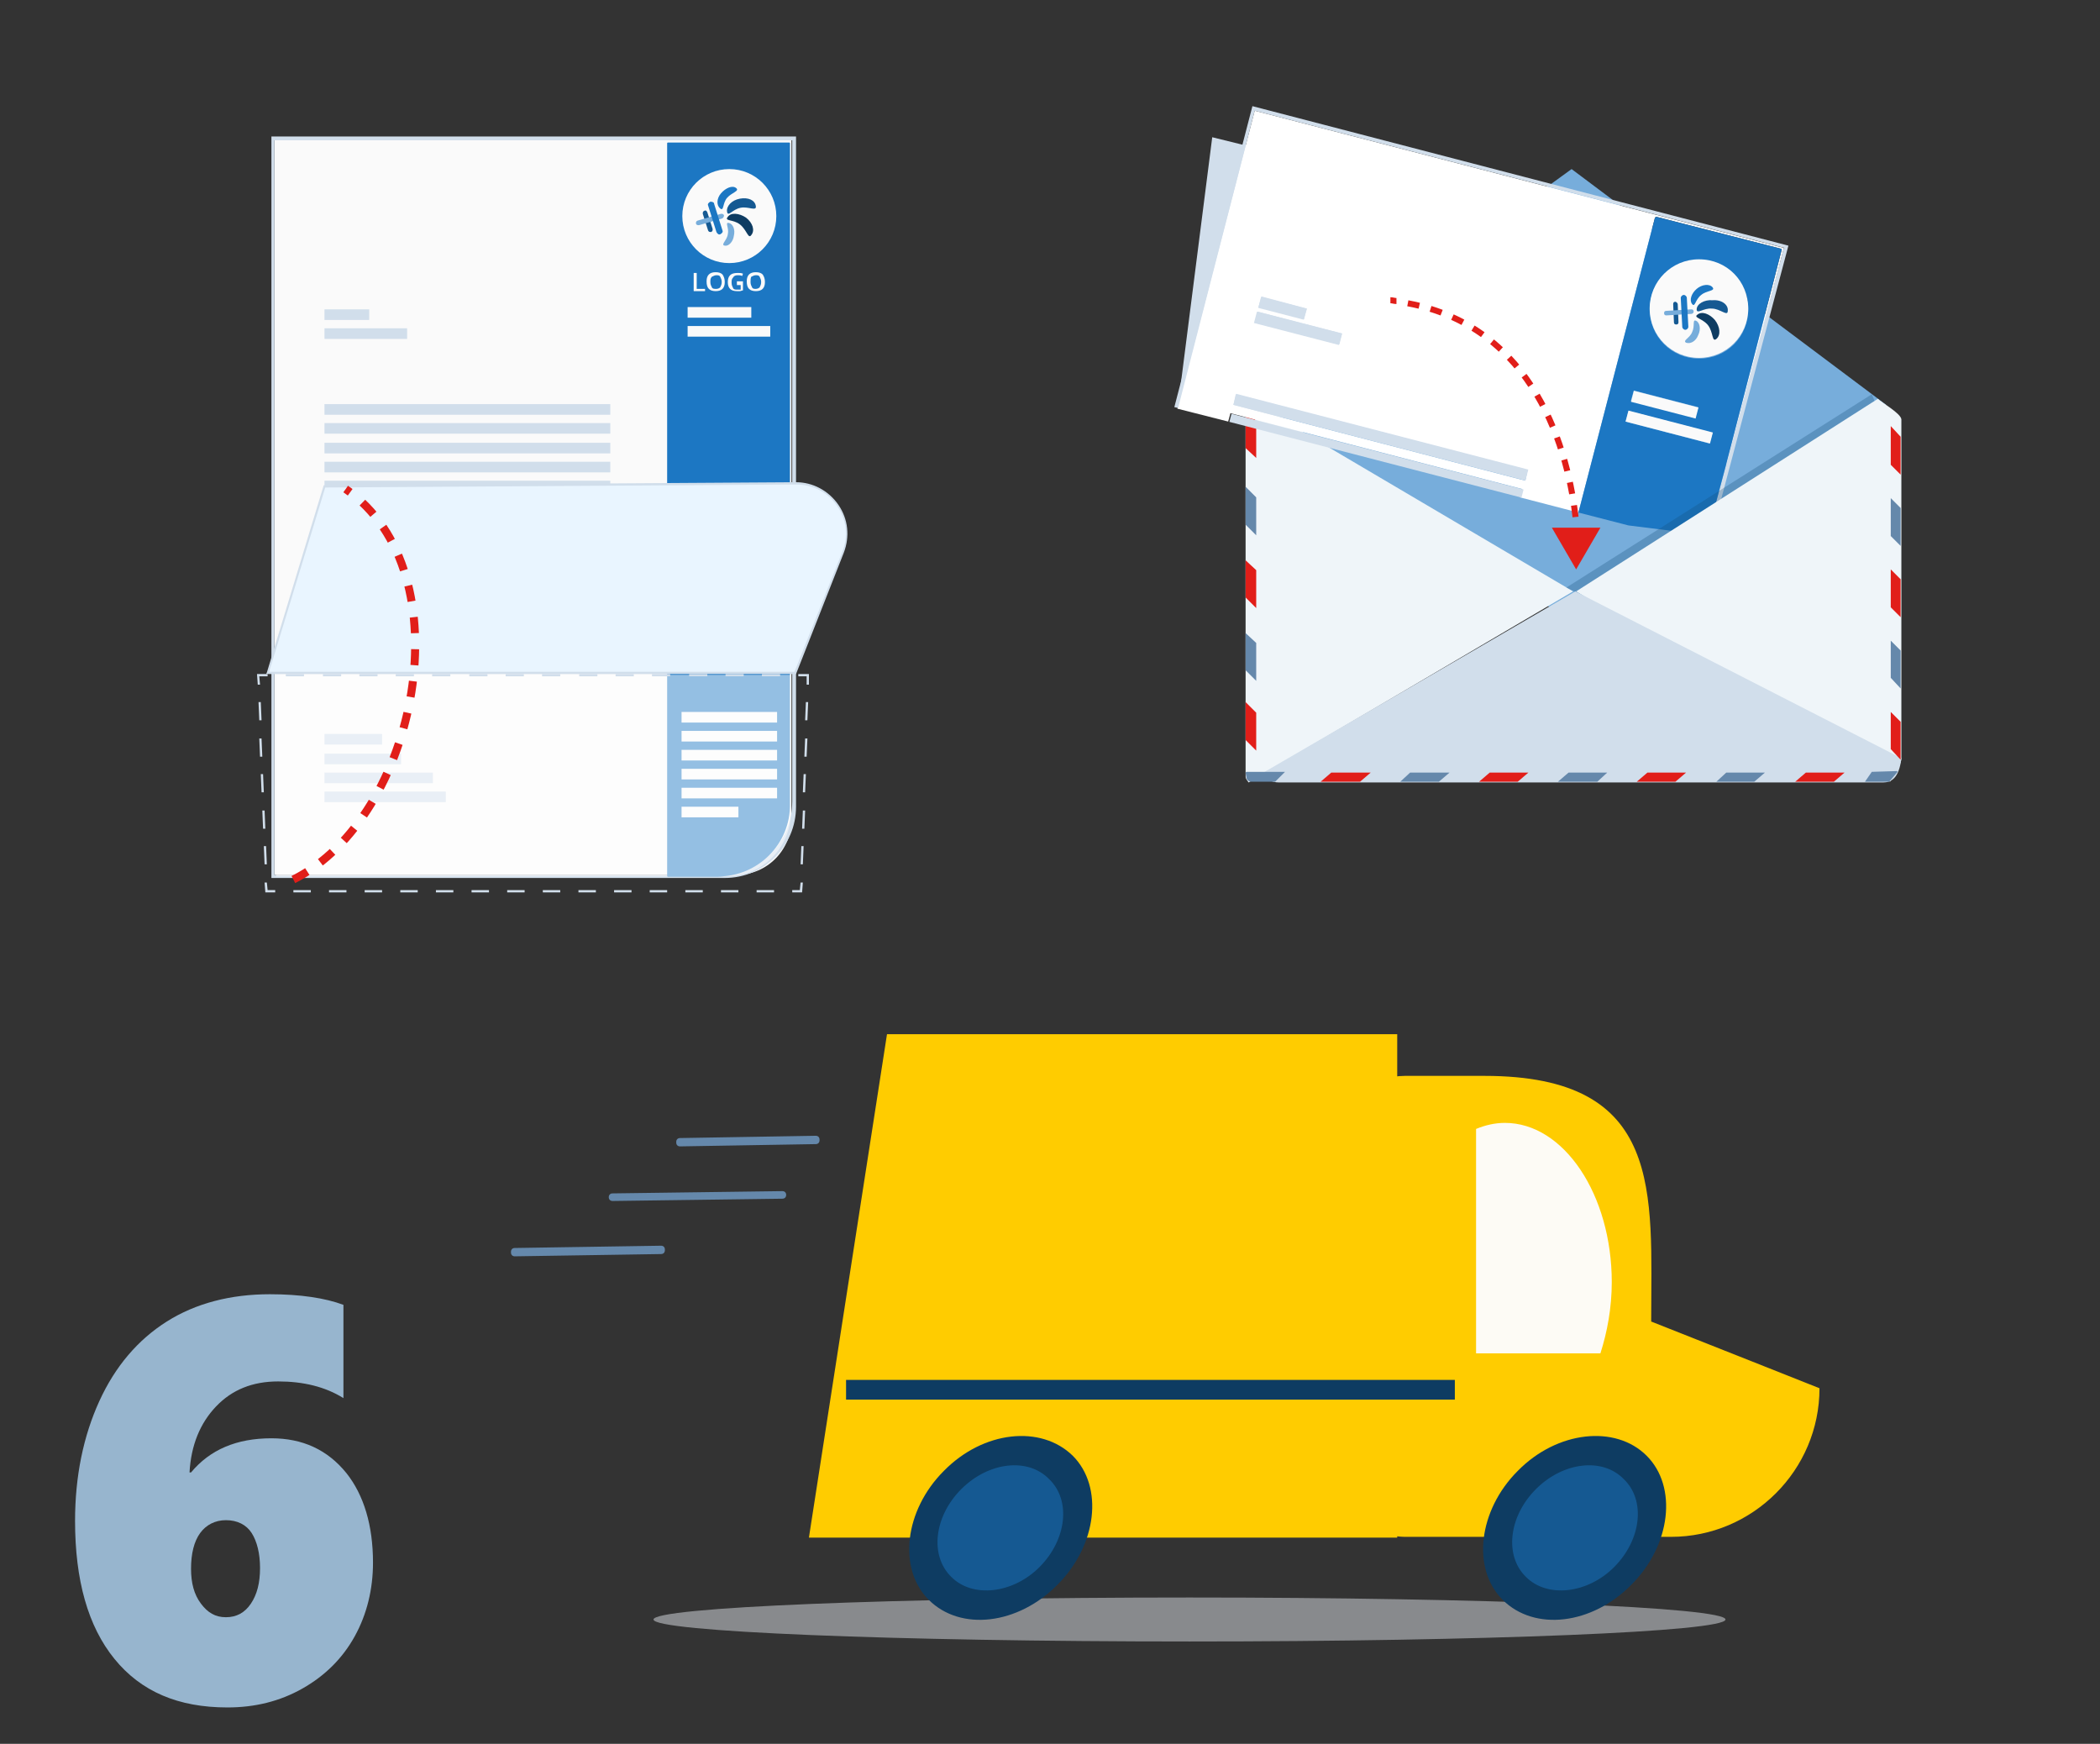 <svg xmlns="http://www.w3.org/2000/svg" xmlns:xlink="http://www.w3.org/1999/xlink" id="elements" x="0px" y="0px" viewBox="0 0 277 230" style="enable-background:new 0 0 277 230;" xml:space="preserve">
<rect x="0" y="0" width="277" height="230" fill="#333333" stroke="none"/>
<style type="text/css">
	.st0{clip-path:url(#SVGID_2_);}
	.st1{fill:#FAFAFA;}
	.st2{fill:#D1DEEB;}
	.st3{fill:#1C77C3;}
	.st4{fill:#77ADDB;}
	.st5{fill:#155992;}
	.st6{fill:#0E3C62;}
	.st7{fill:#97B5CE;}
	.st8{fill:#E9F5FF;}
	.st9{fill:#EF8000;}
	.st10{opacity:0.5;fill:#DEE3E8;}
	.st11{fill:#FFCC00;}
	.st12{fill:#FDFBF5;}
	.st13{fill:#6588AB;}
	.st14{fill:#EFF5F9;}
	.st15{fill:#E11E19;}
	.st16{fill:none;}
	.st17{fill:#FFFFFF;}
	.st18{opacity:0.28;fill:#124E77;}
	.st19{fill:none;stroke:#E11E19;stroke-width:0.796;stroke-miterlimit:10;}
	.st20{fill:none;stroke:#E11E19;stroke-width:0.796;stroke-miterlimit:10;stroke-dasharray:1.543,1.543;}
	.st21{opacity:0.53;fill:#FFFFFF;}
	.st22{fill:none;stroke:#E11E19;stroke-width:1.057;stroke-miterlimit:10;stroke-dasharray:2.114;}
	.st23{fill:#F1BE00;}
	.st24{fill:#F47F60;}
	.st25{fill:#48A5D9;}
	.st26{fill:#CB74B0;}
	.st27{fill:none;stroke:#FFFFFF;stroke-width:0.467;stroke-linecap:round;stroke-linejoin:round;stroke-miterlimit:10;}
	.st28{enable-background:new    ;}
	.st29{fill:#E95653;}
	.st30{fill:#F08E8C;}
	.st31{clip-path:url(#SVGID_4_);enable-background:new    ;}
	.st32{clip-path:url(#SVGID_6_);enable-background:new    ;}
	.st33{clip-path:url(#SVGID_8_);enable-background:new    ;}
	.st34{clip-path:url(#SVGID_10_);enable-background:new    ;}
	.st35{fill:#A4C9E7;}
	.st36{fill-rule:evenodd;clip-rule:evenodd;fill:#A4C9E7;}
</style>
<g>
	<defs>
		<rect id="SVGID_1_" x="2.1" y="1" width="277" height="230"></rect>
	</defs>
	<clipPath id="SVGID_2_">
		<use xlink:href="#SVGID_1_" style="overflow:visible;"></use>
	</clipPath>
	<g class="st0">
		<g>
			<g>
				<g>
					<path class="st1" d="M36.2,115.4h60.9c4.1,0,7.3-3.3,7.3-7.3V18.5H36.2V115.4z"></path>
					<path class="st2" d="M35.8,18v97.8h59.8c5.2,0,9.4-4.2,9.4-9.4V18H35.8z M94.9,115.4H36.2V18.5h68.3v87.2       C104.5,111.1,100.2,115.4,94.9,115.4z"></path>
				</g>
			</g>
			<rect x="42.8" y="40.8" class="st2" width="5.9" height="1.4"></rect>
			<rect x="42.8" y="43.3" class="st2" width="10.9" height="1.4"></rect>
			<rect x="42.8" y="65.9" class="st2" width="37.7" height="1.4"></rect>
			<rect x="42.8" y="68.4" class="st2" width="27.8" height="1.4"></rect>
			<rect x="42.8" y="55.8" class="st2" width="37.7" height="1.4"></rect>
			<rect x="42.8" y="53.3" class="st2" width="37.7" height="1.4"></rect>
			<rect x="42.8" y="58.4" class="st2" width="37.7" height="1.4"></rect>
			<rect x="42.8" y="60.9" class="st2" width="37.7" height="1.4"></rect>
			<rect x="42.8" y="63.4" class="st2" width="37.7" height="1.4"></rect>
			<rect x="42.8" y="70.9" class="st2" width="37.7" height="1.4"></rect>
			<rect x="42.8" y="73.4" class="st2" width="37.7" height="1.4"></rect>
			<rect x="42.8" y="75.9" class="st2" width="37.7" height="1.4"></rect>
			<rect x="42.8" y="78.4" class="st2" width="37.7" height="1.4"></rect>
			<rect x="42.8" y="80.9" class="st2" width="37.7" height="1.4"></rect>
			<rect x="42.8" y="96.8" class="st2" width="7.6" height="1.4"></rect>
			<rect x="42.8" y="99.4" class="st2" width="10.1" height="1.4"></rect>
			<rect x="42.8" y="101.9" class="st2" width="14.3" height="1.4"></rect>
			<rect x="42.8" y="104.4" class="st2" width="16" height="1.4"></rect>
			<g>
				<g>
					<path class="st3" d="M94.7,115.6h-6.6c-0.1,0-0.1-0.1-0.1-0.1V18.9c0-0.1,0.1-0.1,0.1-0.1h16c0.1,0,0.1,0.1,0.1,0.1V106       C104.3,111.3,100,115.6,94.7,115.6z"></path>
				</g>
				<g>
					<circle class="st1" cx="96.2" cy="28.5" r="6.2"></circle>
				</g>
				<g>
					<g>
						<g>
							<rect x="89.9" y="96.4" class="st1" width="12.6" height="1.4"></rect>
						</g>
						<g>
							<rect x="89.9" y="93.9" class="st1" width="12.6" height="1.4"></rect>
						</g>
						<g>
							<rect x="89.9" y="98.9" class="st1" width="12.6" height="1.4"></rect>
						</g>
					</g>
					<g>
						<g>
							<rect x="89.9" y="103.9" class="st1" width="12.6" height="1.4"></rect>
						</g>
						<g>
							<rect x="89.9" y="101.4" class="st1" width="12.6" height="1.4"></rect>
						</g>
						<g>
							<rect x="89.9" y="106.4" class="st1" width="7.5" height="1.4"></rect>
						</g>
					</g>
				</g>
				<g>
					<rect x="90.7" y="43" class="st1" width="10.9" height="1.4"></rect>
					<rect x="90.7" y="40.5" class="st1" width="8.4" height="1.4"></rect>
				</g>
				<g>
					<g>
						<path class="st1" d="M91.5,38.5V36h0.4v2.1h1.1v0.3H91.5z"></path>
					</g>
					<g>
						<path class="st1" d="M95.6,37.2c0,0.4-0.1,0.7-0.3,0.9c-0.2,0.2-0.5,0.3-0.9,0.3c-0.4,0-0.7-0.1-0.9-0.3        c-0.2-0.2-0.3-0.5-0.3-1c0-0.4,0.1-0.7,0.3-0.9c0.2-0.2,0.5-0.3,0.9-0.3c0.4,0,0.7,0.1,0.9,0.3C95.5,36.5,95.6,36.8,95.6,37.2        z M93.7,37.2c0,0.3,0.1,0.5,0.2,0.7c0.1,0.2,0.3,0.2,0.6,0.2c0.2,0,0.4-0.1,0.5-0.2c0.1-0.2,0.2-0.4,0.2-0.7        c0-0.3-0.1-0.5-0.2-0.7c-0.1-0.2-0.3-0.2-0.5-0.2c-0.2,0-0.4,0.1-0.6,0.2C93.7,36.7,93.7,36.9,93.7,37.2z"></path>
					</g>
					<g>
						<path class="st1" d="M97.1,37.1H98v1.2c-0.1,0-0.3,0.1-0.4,0.1c-0.1,0-0.3,0-0.4,0c-0.4,0-0.7-0.1-0.9-0.3        c-0.2-0.2-0.3-0.5-0.3-0.9c0-0.4,0.1-0.7,0.3-0.9c0.2-0.2,0.5-0.3,1-0.3c0.3,0,0.5,0,0.7,0.1l-0.1,0.3        c-0.2-0.1-0.4-0.1-0.6-0.1c-0.3,0-0.5,0.1-0.6,0.3c-0.2,0.2-0.2,0.4-0.2,0.7c0,0.3,0.1,0.5,0.2,0.7c0.1,0.2,0.3,0.2,0.6,0.2        c0.1,0,0.3,0,0.4,0v-0.6h-0.5V37.1z"></path>
					</g>
					<g>
						<path class="st1" d="M100.9,37.2c0,0.4-0.1,0.7-0.3,0.9c-0.2,0.2-0.5,0.3-0.9,0.3c-0.4,0-0.7-0.1-0.9-0.3        c-0.2-0.2-0.3-0.5-0.3-1c0-0.4,0.1-0.7,0.3-0.9c0.2-0.2,0.5-0.3,0.9-0.3c0.4,0,0.7,0.1,0.9,0.3        C100.8,36.5,100.9,36.8,100.9,37.2z M99,37.2c0,0.3,0.1,0.5,0.2,0.7c0.1,0.2,0.3,0.2,0.5,0.2c0.2,0,0.4-0.1,0.5-0.2        c0.1-0.2,0.2-0.4,0.2-0.7c0-0.3-0.1-0.5-0.2-0.7c-0.1-0.2-0.3-0.2-0.5-0.2c-0.2,0-0.4,0.1-0.6,0.2C99,36.7,99,36.9,99,37.2z"></path>
					</g>
				</g>
			</g>
			<g>
				<path class="st3" d="M97.1,24.8c0.5,0.4-0.6,0.6-1.2,1.3c-0.6,0.7-0.4,1.8-0.9,1.4c-0.5-0.4-0.5-1.3,0.1-2S96.6,24.4,97.1,24.8z      "></path>
				<path class="st4" d="M95.6,32.4c-0.6-0.1,0.3-0.7,0.4-1.5c0.2-0.8-0.4-1.6,0.1-1.5c0.6,0.1,0.9,0.9,0.7,1.7      C96.7,31.9,96.1,32.5,95.6,32.4z"></path>
				<path class="st5" d="M99.7,27.2c0.1,0.7-1,0-2,0.2c-1.1,0.2-1.7,1.3-1.8,0.5c-0.1-0.7,0.6-1.5,1.7-1.7S99.6,26.4,99.7,27.2z"></path>
				<path class="st6" d="M99.1,31c-0.4,0.6-0.6-0.7-1.5-1.4s-2.1-0.4-1.6-1c0.4-0.6,1.5-0.5,2.4,0.1C99.3,29.4,99.6,30.4,99.1,31z"></path>
				<path class="st5" d="M93.3,28l0.7,2.2c0,0.2,0,0.3-0.2,0.4l0,0c-0.2,0-0.3,0-0.4-0.2l-0.7-2.2c0-0.2,0-0.3,0.2-0.4h0      C93.1,27.7,93.2,27.8,93.3,28z"></path>
				<path class="st4" d="M95.3,28.8l-3.1,0.9c-0.2,0-0.3,0-0.4-0.2l0,0c0-0.2,0-0.3,0.2-0.4l3.1-0.9c0.2,0,0.3,0,0.4,0.2l0,0      C95.5,28.6,95.4,28.7,95.3,28.8z"></path>
				<path class="st3" d="M94.2,26.9l1.1,3.5c0.1,0.2-0.1,0.4-0.3,0.5l0,0c-0.2,0.1-0.4-0.1-0.5-0.3l-1.1-3.5      c-0.1-0.2,0.1-0.4,0.3-0.5l0,0C94,26.6,94.2,26.7,94.2,26.9z"></path>
			</g>
		</g>
		<g>
			<path class="st7" d="M49.2,206.1c0,3.5-0.8,6.8-2.4,9.7c-1.6,2.9-3.9,5.2-6.9,6.9s-6.3,2.5-9.9,2.5c-6.5,0-11.4-2.1-14.9-6.4     c-3.5-4.3-5.2-10.4-5.2-18.2c0-5.9,1.1-11.2,3.2-15.8c2.1-4.6,5.1-8.1,8.9-10.5c3.8-2.4,8.4-3.6,13.6-3.6c4,0,7.3,0.5,9.7,1.4     v12.3c-2.4-1.5-5.3-2.2-8.6-2.2c-3.4,0-6.1,1.1-8.2,3.3c-2.1,2.2-3.3,5.1-3.5,8.7h0.2c2.5-3,6-4.5,10.6-4.5     c4.1,0,7.4,1.5,9.9,4.6C48,197.2,49.2,201.2,49.2,206.1z M34.3,206.8c0-1.9-0.4-3.5-1.1-4.6c-0.7-1.1-1.9-1.7-3.4-1.7     c-1.4,0-2.6,0.6-3.4,1.7s-1.2,2.7-1.2,4.7c0,1.9,0.4,3.4,1.3,4.6s1.9,1.8,3.3,1.8c1.4,0,2.5-0.6,3.3-1.8S34.3,208.8,34.3,206.8z"></path>
		</g>
		<g>
			<path class="st8" d="M104.9,88.8H35.3l7.5-24.6l62.2-0.4c4.7,0,8,4.7,6.2,9.1L104.9,88.8z"></path>
			<path class="st2" d="M105,88.9H35.1l0.1-0.2L42.7,64l0.1,0l62.2-0.4c0,0,0,0,0,0c2.2,0,4.3,1.1,5.6,3c1.3,1.9,1.5,4.2,0.7,6.3     L105,88.9z M35.5,88.6h69.3l6.3-15.8c0.8-2,0.6-4.3-0.7-6.1c-1.2-1.8-3.2-2.8-5.4-2.8c0,0,0,0,0,0l-62.1,0.4L35.5,88.6z"></path>
		</g>
		<g>
			<path class="st9" d="M183.1,164.3c0,2.4,2,4.4,4.4,4.4l0,0c2.4,0,4.4-2,4.4-4.4v-4.9c0-2.4-2-4.4-4.4-4.4l0,0     c-2.4,0-4.4,2-4.4,4.4V164.3z"></path>
			<g>
				<path class="st10" d="M227.6,213.6c0,1.6-31.7,2.9-70.7,2.9s-70.7-1.3-70.7-2.9c0-1.6,31.7-2.9,70.7-2.9S227.6,212,227.6,213.6z      "></path>
				<polygon class="st11" points="106.7,202.8 184.3,202.8 184.3,136.4 117,136.4     "></polygon>
				<path class="st11" d="M182.4,142.2c1-0.1,1.9-0.3,2.9-0.3h10.5c23.8,0,22,15.4,22,32.4l14.9,5.9l7.3,2.9      c0,10.8-8.8,19.6-19.6,19.6h-35c-1,0-2-0.2-2.9-0.3V142.2z"></path>
				<path class="st6" d="M200.2,194c-5.2,5.2-6.1,12.9-2,17c4.2,4.2,11.8,3.3,17-2c5.2-5.2,6.1-12.9,2-17      C213.1,187.9,205.4,188.7,200.2,194z"></path>
				<path class="st6" d="M124.5,194c-5.2,5.2-6.1,12.9-2,17c4.2,4.2,11.8,3.3,17-2c5.2-5.2,6.1-12.9,2-17      C137.3,187.9,129.7,188.7,124.5,194z"></path>
				<path class="st5" d="M126.8,196.4c-3.6,3.6-4.2,8.8-1.3,11.6c2.8,2.8,8.1,2.2,11.6-1.3c3.6-3.6,4.2-8.8,1.3-11.6      C135.6,192.2,130.4,192.8,126.8,196.4z"></path>
				<path class="st5" d="M202.6,196.4c-3.6,3.6-4.2,8.8-1.3,11.6c2.8,2.8,8.1,2.2,11.6-1.3c3.6-3.6,4.2-8.8,1.3-11.6      C211.4,192.2,206.2,192.8,202.6,196.4z"></path>
				<path class="st12" d="M198.5,148.1c-1.3,0-2.6,0.3-3.8,0.8v29.6h16.4c0.9-2.8,1.5-6,1.5-9.4      C212.6,157.6,206.3,148.1,198.5,148.1z"></path>
				<rect x="111.6" y="182" class="st6" width="80.3" height="2.6"></rect>
			</g>
		</g>
		<path class="st13" d="M107.6,150.9l-17.9,0.3c-0.3,0-0.5-0.2-0.5-0.5l0-0.1c0-0.3,0.2-0.5,0.5-0.5l17.9-0.3c0.3,0,0.5,0.2,0.5,0.5    l0,0.1C108.1,150.7,107.9,150.9,107.6,150.9z"></path>
		<path class="st13" d="M103.2,158.1l-22.4,0.3c-0.3,0-0.5-0.2-0.5-0.5v0c0-0.3,0.2-0.5,0.5-0.5l22.4-0.3c0.3,0,0.5,0.2,0.5,0.5l0,0    C103.7,157.9,103.5,158.1,103.2,158.1z"></path>
		<path class="st13" d="M87.2,165.4l-19.3,0.3c-0.3,0-0.5-0.2-0.5-0.5l0-0.1c0-0.3,0.2-0.5,0.5-0.5l19.3-0.3c0.3,0,0.5,0.2,0.5,0.5    l0,0.1C87.7,165.2,87.5,165.4,87.2,165.4z"></path>
		<g>
			<g>
				<g>
					<g>
						<path class="st4" d="M248.3,53.4h0.5l-41.5-31.1l-42.9,31.1l1.4,0.1c-1,0.1,0.2,0.9-0.4,1.7l41.4,26.4L250,55.2        C249.6,54.6,249,53.9,248.3,53.4z"></path>
						<path class="st14" d="M164.3,54.2V102c0,0.8,0,0.6,0.4,1.2L207.5,78l-41.9-24.7C165.1,53.9,164.3,53.3,164.3,54.2z"></path>
						<polygon class="st15" points="165.7,80.2 165.7,75.2 164.3,73.9 164.3,78.8       "></polygon>
						<polygon class="st15" points="164.3,59.1 165.7,60.4 165.7,55.5 164.3,54.1       "></polygon>
						<polygon class="st15" points="164.3,97.6 165.7,99 165.7,94 164.3,92.6       "></polygon>
						<polygon class="st13" points="165.7,89.8 165.7,84.8 164.3,83.5 164.3,88.4       "></polygon>
						<polygon class="st13" points="165.7,70.6 165.7,65.6 164.3,64.2 164.3,69.2       "></polygon>
						<g>
							<polygon class="st2" points="186.3,57.1 155.4,53.4 159.9,18.1 192.3,26.1        "></polygon>
							<g>
								<g>
									<polygon class="st16" points="235.4,32.7 165.5,14.6 235.3,32.7          "></polygon>
									<path class="st17" d="M165.5,14.6l-10.2,39.3l6.7,1.7l0.3-1.1l38.5,10l-0.3,1.1l7.7,2l10.1-38.9c0.1-0.1,0.1-0.1,0.2-0.1           l16.4,4.2c0.1,0,0.1,0.1,0.1,0.2l-7.3,28.2l0.3-0.3l7.3-28.2L165.5,14.6z M166.4,39.1l6,1.6l-0.4,1.4l-6-1.6L166.4,39.1z            M165.8,41.1l11.2,2.9l-0.4,1.5l-11.2-2.9L165.8,41.1z M201.2,63.4l-38.5-10L163,52l38.5,10L201.2,63.4z"></path>
									<polygon class="st2" points="235.9,32.4 165.2,14 154.9,53.7 155.4,53.8 165.5,14.6 235.4,32.7 235.3,32.7 225.2,70.6            225.9,70.1          "></polygon>
									
										<rect x="168.4" y="37.5" transform="matrix(0.251 -0.968 0.968 0.251 87.398 194.206)" class="st2" width="1.5" height="6.2"></rect>
									
										<rect x="170.5" y="37.5" transform="matrix(0.25 -0.968 0.968 0.25 86.61 198.226)" class="st2" width="1.5" height="11.5"></rect>
									
										<rect x="180.9" y="40.2" transform="matrix(0.251 -0.968 0.968 0.251 77.843 220.663)" class="st2" width="1.1" height="39.8"></rect>
									
										<rect x="181.4" y="37.8" transform="matrix(0.251 -0.968 0.968 0.251 80.563 219.502)" class="st2" width="1.5" height="39.8"></rect>
									<path class="st3" d="M234.9,32.8l-16.4-4.2c-0.1,0-0.1,0.1-0.2,0.1l-10.1,38.9l6.6,1.7l10.4,1.3l2.5-9.4l7.3-28.2           C235,32.8,235,32.8,234.9,32.8z M215.5,51.5l8.5,2.2l-0.4,1.4l-8.5-2.2L215.5,51.5z M225.5,58.5l-11.1-2.9l0.4-1.4           l11.1,2.9L225.5,58.5z M224.1,47.3c-3.6,0-6.5-2.9-6.5-6.5s2.9-6.5,6.5-6.5c3.6,0,6.5,2.9,6.5,6.5S227.8,47.3,224.1,47.3z"></path>
									<path class="st1" d="M224.1,34.2c-3.6,0-6.5,2.9-6.5,6.5s2.9,6.5,6.5,6.5c3.6,0,6.5-2.9,6.5-6.5S227.8,34.2,224.1,34.2z"></path>
									
										<rect x="219.4" y="50.6" transform="matrix(0.251 -0.968 0.968 0.251 110.376 255.286)" class="st1" width="1.5" height="11.5"></rect>
									
										<rect x="218.8" y="49" transform="matrix(0.251 -0.968 0.968 0.251 112.789 252.494)" class="st1" width="1.5" height="8.8"></rect>
								</g>
								<g>
									<path class="st3" d="M225.9,37.9c0.4,0.5-0.8,0.4-1.5,1c-0.8,0.6-0.8,1.7-1.2,1.2s-0.1-1.4,0.6-2S225.5,37.4,225.9,37.9z"></path>
									<path class="st4" d="M222.4,45.2c-0.5-0.3,0.5-0.6,0.8-1.4c0.4-0.8,0-1.7,0.5-1.5s0.7,1.1,0.3,1.9           C223.7,45,223,45.4,222.4,45.2z"></path>
									<path class="st5" d="M227.9,41c0,0.8-1-0.3-2.1-0.3c-1.1-0.1-2,0.8-2,0.1s1-1.3,2.1-1.2C227.1,39.5,228,40.2,227.9,41z"></path>
									<path class="st6" d="M226.4,44.7c-0.6,0.5-0.4-0.9-1.1-1.8c-0.7-0.9-2-1-1.4-1.4c0.6-0.5,1.6-0.1,2.3,0.7           C226.9,43.1,227,44.2,226.4,44.7z"></path>
									<path class="st5" d="M221.3,40.1l0.1,2.4c0,0.2-0.1,0.3-0.3,0.3l0,0c-0.2,0-0.3-0.1-0.3-0.3l-0.1-2.4           c0-0.2,0.1-0.3,0.3-0.3l0,0C221.1,39.8,221.3,40,221.3,40.1z"></path>
									<path class="st4" d="M223.1,41.4l-3.3,0.2c-0.2,0-0.3-0.1-0.3-0.3l0,0c0-0.2,0.1-0.3,0.3-0.3l3.3-0.2           c0.2,0,0.3,0.1,0.3,0.3l0,0C223.4,41.3,223.2,41.4,223.1,41.4z"></path>
									<path class="st3" d="M222.5,39.3l0.2,3.8c0,0.2-0.2,0.4-0.4,0.4l0,0c-0.2,0-0.4-0.2-0.4-0.4l-0.2-3.8           c0-0.2,0.2-0.4,0.4-0.4l0,0C222.3,38.9,222.5,39.1,222.5,39.3z"></path>
								</g>
								<polygon class="st18" points="248.2,55.2 210.1,79.2 206.6,77.5 246.9,52         "></polygon>
							</g>
						</g>
						<path class="st14" d="M247.7,52.6L207.9,78l41.4,25.1c0.5-0.6,1.5-2.3,1.5-3.1l0-44.7C250.7,54.5,248.2,53.1,247.7,52.6z"></path>
						<path class="st2" d="M166.3,102.1c0.6,0.7,1.5,1.1,2.4,1.1h79.7c1,0,2.1-0.5,2.4-3.2L207.8,78L166.3,102.1z"></path>
						<polygon class="st15" points="250.7,81.4 250.7,76.4 249.4,75.1 249.4,80.1       "></polygon>
						<polygon class="st15" points="249.4,61.3 250.7,62.6 250.7,57.6 249.4,56.2       "></polygon>
						<polygon class="st13" points="250.7,90.8 250.7,85.8 249.4,84.5 249.4,89.4       "></polygon>
						<polygon class="st15" points="250.7,100.2 250.7,95.2 249.4,93.9 249.4,98.8       "></polygon>
						<polygon class="st13" points="250.7,72 250.7,67 249.4,65.7 249.4,70.7       "></polygon>
						<g>
							<polygon class="st13" points="212,101.9 206.9,101.9 205.5,103.1 210.7,103.1        "></polygon>
							<polygon class="st13" points="191.2,101.9 186,101.9 184.7,103.1 189.8,103.1        "></polygon>
							<path class="st13" d="M164.4,102.5c0,0.3,0.3,0.6,0.6,0.6l0,0h3.2l1.3-1.3h-5.1l-0.1,0.1L164.4,102.5z"></path>
							<polygon class="st13" points="232.8,101.9 227.7,101.9 226.4,103.1 231.4,103.1        "></polygon>
							<polygon class="st15" points="201.6,101.9 196.5,101.9 195.1,103.1 200.2,103.1        "></polygon>
							<polygon class="st15" points="179.4,103.1 180.8,101.9 175.6,101.9 174.2,103.1        "></polygon>
							<polygon class="st15" points="243.3,101.9 238.2,101.9 236.8,103.1 241.9,103.1        "></polygon>
							<polygon class="st15" points="222.4,101.9 217.3,101.9 215.9,103.1 221,103.1        "></polygon>
							<path class="st13" d="M249.2,103.1h-3.2l0.9-1.3l3.3-0.1l0.1,0.1L249.2,103.1z"></path>
						</g>
					</g>
				</g>
			</g>
		</g>
		<g>
			<g>
				<path class="st19" d="M183.4,39.6c0.3,0,0.5,0.1,0.8,0.1"></path>
				<path class="st20" d="M185.7,40c16.6,3.1,21.3,19.3,22.2,29"></path>
				<path class="st19" d="M208,69.7c0,0.3,0,0.5,0.1,0.8"></path>
				<g>
					<polygon class="st15" points="204.7,69.6 207.9,75.1 211.1,69.6      "></polygon>
				</g>
			</g>
		</g>
		<path class="st21" d="M95.9,115.6H36.4V89h67.9v18.2C104.3,111.8,100.5,115.6,95.9,115.6z"></path>
		<g>
			<g>
				<polygon class="st2" points="105.8,117.7 104.5,117.7 104.5,117.4 105.5,117.4 105.6,116.4 105.9,116.4     "></polygon>
			</g>
			<g>
				<path class="st2" d="M102.1,117.7h-2.3v-0.3h2.3V117.7z M97.4,117.7h-2.3v-0.3h2.3V117.7z M92.7,117.7h-2.3v-0.3h2.3V117.7z       M88,117.7h-2.3v-0.3H88V117.7z M83.3,117.7H81v-0.3h2.3V117.7z M78.6,117.7h-2.3v-0.3h2.3V117.7z M73.9,117.7h-2.3v-0.3h2.3      V117.7z M69.2,117.7h-2.3v-0.3h2.3V117.7z M64.5,117.7h-2.3v-0.3h2.3V117.7z M59.8,117.7h-2.3v-0.3h2.3V117.7z M55.1,117.7h-2.3      v-0.3h2.3V117.7z M50.4,117.7h-2.3v-0.3h2.3V117.7z M45.7,117.7h-2.3v-0.3h2.3V117.7z M41,117.7h-2.3v-0.3H41V117.7z"></path>
			</g>
			<g>
				<polygon class="st2" points="36.3,117.7 35,117.7 34.9,116.4 35.2,116.4 35.3,117.4 36.3,117.4     "></polygon>
			</g>
			<g>
				<path class="st2" d="M34.9,114l-0.1-2.4l0.3,0l0.1,2.4L34.9,114z M34.7,109.3l-0.1-2.4l0.3,0l0.1,2.4L34.7,109.3z M34.5,104.5      l-0.1-2.4l0.3,0l0.1,2.4L34.5,104.5z M34.3,99.8l-0.1-2.4l0.3,0l0.1,2.4L34.3,99.8z M34.2,95l-0.1-2.4l0.3,0l0.1,2.4L34.2,95z"></path>
			</g>
			<g>
				<polygon class="st2" points="34,90.3 33.9,88.9 35.3,88.9 35.3,89.2 34.2,89.2 34.3,90.3     "></polygon>
			</g>
			<g>
				<path class="st2" d="M102.9,89.2h-2.4v-0.3h2.4V89.2z M98.1,89.2h-2.4v-0.3h2.4V89.2z M93.3,89.2h-2.4v-0.3h2.4V89.2z       M88.4,89.2H86v-0.3h2.4V89.2z M83.6,89.2h-2.4v-0.3h2.4V89.2z M78.8,89.2h-2.4v-0.3h2.4V89.2z M73.9,89.2h-2.4v-0.3h2.4V89.2z       M69.1,89.2h-2.4v-0.3h2.4V89.2z M64.3,89.2h-2.4v-0.3h2.4V89.2z M59.5,89.2H57v-0.3h2.4V89.2z M54.6,89.2h-2.4v-0.3h2.4V89.2z       M49.8,89.2h-2.4v-0.3h2.4V89.2z M45,89.2h-2.4v-0.3H45V89.2z M40.1,89.2h-2.4v-0.3h2.4V89.2z"></path>
			</g>
			<g>
				<polygon class="st2" points="106.7,90.3 106.4,90.3 106.4,89.2 105.3,89.2 105.3,88.9 106.7,88.9     "></polygon>
			</g>
			<g>
				<path class="st2" d="M105.9,114l-0.3,0l0.1-2.4l0.3,0L105.9,114z M106.1,109.3l-0.3,0l0.1-2.4l0.3,0L106.1,109.3z M106.2,104.5      l-0.3,0l0.1-2.4l0.3,0L106.2,104.5z M106.4,99.8l-0.3,0l0.1-2.4l0.3,0L106.4,99.8z M106.5,95l-0.3,0l0.1-2.4l0.3,0L106.5,95z"></path>
			</g>
		</g>
		<path class="st22" d="M38.7,116c16.4-8.2,22.8-40.5,6.9-51.5"></path>
		<g>
			<path class="st23" d="M245.3-610.7h-81.2c-8.3,0-15.1-6.8-15.1-15.1v-42.4h6.7v42.4c0,4.7,3.8,8.4,8.4,8.4h81.2     c4.7,0,8.4-3.8,8.4-8.4v-77.6h6.7v77.6C260.4-617.5,253.6-610.7,245.3-610.7z"></path>
		</g>
		<g>
			<path class="st15" d="M-53.7-702.2h-6.7v-93.7c0-8.3,6.8-15.1,15.1-15.1h81.2c8.3,0,15.1,6.8,15.1,15.1v28.7h-6.7v-28.7     c0-4.7-3.8-8.4-8.4-8.4h-81.2c-4.7,0-8.4,3.8-8.4,8.4V-702.2z"></path>
		</g>
		<g>
			<path class="st24" d="M119.8-681.2H59.4c-8.3,0-15.1-6.8-15.1-15.1v-19.5H51v19.5c0,4.7,3.8,8.4,8.4,8.4h60.4V-681.2z"></path>
		</g>
		<g>
			<path class="st25" d="M312.8-664.3h-6.7v-131.5c0-4.7-3.8-8.4-8.4-8.4h-28.8c-4.7,0-8.4,3.8-8.4,8.4v56h-6.7v-56     c0-8.3,6.8-15.1,15.1-15.1h28.8c8.3,0,15.1,6.8,15.1,15.1V-664.3z"></path>
		</g>
		
			<ellipse transform="matrix(0.707 -0.707 0.707 0.707 467.294 -240.844)" class="st15" cx="-57.1" cy="-684.5" rx="24.1" ry="24.1"></ellipse>
		<circle class="st24" cx="47.6" cy="-735.3" r="24.1"></circle>
		
			<ellipse transform="matrix(0.924 -0.383 0.383 0.924 273.543 6.202)" class="st23" cx="152.4" cy="-684.5" rx="24.1" ry="24.1"></ellipse>
		<circle class="st26" cx="309.4" cy="-633.7" r="24.1"></circle>
		<path class="st24" d="M5.4-807.6c0,5.6-4.5,10.1-10.1,10.1s-10.1-4.5-10.1-10.1c0-5.6,4.5-10.1,10.1-10.1S5.4-813.2,5.4-807.6z"></path>
		<g>
			<g>
				<g>
					<path class="st17" d="M316.7-629.2h-14.5c-0.1,0-0.2-0.1-0.2-0.2v-8.9c0-0.1,0.1-0.2,0.2-0.2h14.5c0.1,0,0.2,0.1,0.2,0.2v8.9       C316.9-629.3,316.8-629.2,316.7-629.2z M302.4-629.6h14.1v-8.5h-14.1V-629.6z"></path>
				</g>
				<g>
					<path class="st17" d="M316.7-636.6h-14.5c-0.1,0-0.2-0.1-0.2-0.2c0-0.1,0.1-0.2,0.2-0.2h14.5c0.1,0,0.2,0.1,0.2,0.2       C316.9-636.7,316.8-636.6,316.7-636.6z"></path>
				</g>
				<g>
					<path class="st17" d="M315.7-637.4c-0.1,0-0.1,0-0.2-0.1c0,0-0.1-0.1-0.1-0.2c0-0.1,0-0.1,0.1-0.2c0.1-0.1,0.1-0.1,0.2-0.1       c0,0,0,0,0,0c0,0,0,0,0,0c0,0,0,0,0,0c0,0,0.1,0.1,0.1,0.2c0,0.1,0,0.1-0.1,0.2C315.8-637.4,315.7-637.4,315.7-637.4z"></path>
				</g>
				<g>
					<path class="st17" d="M314.7-637.4C314.7-637.4,314.7-637.4,314.7-637.4c-0.1,0-0.1,0-0.2-0.1c0,0-0.1-0.1-0.1-0.2       c0-0.1,0-0.1,0.1-0.2c0.1-0.1,0.2-0.1,0.3,0c0,0,0,0,0,0.1c0,0,0,0.1,0,0.1c0,0.1,0,0.1-0.1,0.2       C314.9-637.4,314.8-637.4,314.7-637.4z"></path>
				</g>
				<g>
					<path class="st17" d="M313.8-637.4C313.8-637.4,313.7-637.4,313.8-637.4c-0.1,0-0.1,0-0.2-0.1c0,0-0.1-0.1-0.1-0.2       c0-0.1,0-0.1,0.1-0.2c0.1-0.1,0.2-0.1,0.3,0c0,0,0.1,0.1,0.1,0.2c0,0.1,0,0.1-0.1,0.2C313.9-637.4,313.9-637.4,313.8-637.4z"></path>
				</g>
				<g>
					<path class="st17" d="M318.6-626.2h-18.2c-0.6,0-1.1-0.5-1.1-1.1v-0.7c0-0.1,0.1-0.2,0.2-0.2h19.9c0.1,0,0.2,0.1,0.2,0.2v0.7       C319.6-626.7,319.2-626.2,318.6-626.2z M299.7-627.7v0.4c0,0.3,0.3,0.6,0.6,0.6h18.2c0.3,0,0.6-0.3,0.6-0.6v-0.4H299.7z"></path>
				</g>
				<g>
					<path class="st17" d="M318-627.7c-0.1,0-0.2-0.1-0.2-0.2v-11.1c0-0.4-0.3-0.7-0.7-0.7h-15.3c-0.4,0-0.7,0.3-0.7,0.7v11.1       c0,0.1-0.1,0.2-0.2,0.2c-0.1,0-0.2-0.1-0.2-0.2v-11.1c0-0.7,0.5-1.2,1.2-1.2h15.3c0.7,0,1.2,0.5,1.2,1.2v11.1       C318.3-627.8,318.2-627.7,318-627.7z"></path>
				</g>
			</g>
			<g>
				<g>
					<path class="st17" d="M307.2-631c-0.1,0-0.1,0-0.2-0.1l-1.7-1.7c-0.1-0.1-0.1-0.2,0-0.3l1.7-1.7c0.1-0.1,0.2-0.1,0.3,0       c0.1,0.1,0.1,0.2,0,0.3l-1.6,1.6l1.6,1.6c0.1,0.1,0.1,0.2,0,0.3C307.3-631,307.2-631,307.2-631z"></path>
				</g>
				<g>
					<path class="st17" d="M311.7-631c-0.1,0-0.1,0-0.2-0.1c-0.1-0.1-0.1-0.2,0-0.3l1.6-1.6l-1.6-1.6c-0.1-0.1-0.1-0.2,0-0.3       c0.1-0.1,0.2-0.1,0.3,0l1.7,1.7c0.1,0.1,0.1,0.2,0,0.3l-1.7,1.7C311.8-631,311.8-631,311.7-631z"></path>
				</g>
				<g>
					<path class="st17" d="M308-630.2c0,0-0.1,0-0.1,0c-0.1-0.1-0.1-0.2-0.1-0.3l2.9-5c0.1-0.1,0.2-0.1,0.3-0.1       c0.1,0.1,0.1,0.2,0.1,0.3l-2.9,5C308.1-630.2,308.1-630.2,308-630.2z"></path>
				</g>
			</g>
		</g>
		<g>
			<g>
				<path class="st17" d="M-4.3-802.7h-0.9c-0.4,0-0.7-0.3-0.7-0.7v-0.2c-0.3-0.1-0.7-0.2-1-0.4l-0.2,0.2c-0.3,0.2-0.7,0.2-0.9,0      l-0.6-0.6c-0.1-0.1-0.2-0.3-0.2-0.5s0.1-0.3,0.2-0.5l0.2-0.2c-0.2-0.3-0.3-0.6-0.4-1h-0.2c-0.4,0-0.7-0.3-0.7-0.7v-0.9      c0-0.4,0.3-0.7,0.7-0.7h0.2c0.1-0.3,0.2-0.7,0.4-1l-0.2-0.2c-0.3-0.3-0.3-0.7,0-0.9l0.6-0.6c0.3-0.2,0.7-0.2,0.9,0l0.2,0.2      c0.3-0.2,0.6-0.3,1-0.4v-0.2c0-0.4,0.3-0.7,0.7-0.7h0.9c0.4,0,0.7,0.3,0.7,0.7v0.2c0.3,0.1,0.7,0.2,1,0.4l0.2-0.2      c0.3-0.2,0.7-0.2,0.9,0l0.6,0.6c0.1,0.1,0.2,0.3,0.2,0.5c0,0.2-0.1,0.3-0.2,0.5l-0.2,0.2c0.2,0.3,0.3,0.6,0.4,1h0.2      c0.4,0,0.7,0.3,0.7,0.7v0.9c0,0.4-0.3,0.7-0.7,0.7h-0.2c-0.1,0.3-0.2,0.7-0.4,1l0.2,0.2c0.1,0.1,0.2,0.3,0.2,0.5      c0,0.2-0.1,0.3-0.2,0.5l-0.6,0.6c-0.2,0.2-0.7,0.2-0.9,0l-0.2-0.2c-0.3,0.2-0.6,0.3-1,0.4v0.2C-3.6-803-3.9-802.7-4.3-802.7z       M-6.8-804.5c0,0,0.1,0,0.1,0c0.4,0.2,0.7,0.4,1.2,0.5c0.1,0,0.2,0.1,0.2,0.2v0.4c0,0.1,0.1,0.2,0.2,0.2h0.9      c0.1,0,0.2-0.1,0.2-0.2v-0.4c0-0.1,0.1-0.2,0.2-0.2c0.4-0.1,0.8-0.3,1.2-0.5c0.1-0.1,0.2,0,0.3,0l0.3,0.3c0.1,0.1,0.2,0.1,0.3,0      l0.6-0.6c0,0,0.1-0.1,0.1-0.1s0-0.1-0.1-0.1l-0.3-0.3c-0.1-0.1-0.1-0.2,0-0.3c0.2-0.4,0.4-0.7,0.5-1.2c0-0.1,0.1-0.2,0.2-0.2      h0.4c0.1,0,0.2-0.1,0.2-0.2v-0.9c0-0.1-0.1-0.2-0.2-0.2h-0.4c-0.1,0-0.2-0.1-0.2-0.2c-0.1-0.4-0.3-0.8-0.5-1.2      c-0.1-0.1,0-0.2,0-0.3l0.3-0.3c0,0,0.1-0.1,0.1-0.1c0-0.1,0-0.1-0.1-0.1l-0.6-0.6c-0.1-0.1-0.2-0.1-0.3,0l-0.3,0.3      c-0.1,0.1-0.2,0.1-0.3,0c-0.4-0.2-0.7-0.4-1.2-0.5c-0.1,0-0.2-0.1-0.2-0.2v-0.4c0-0.1-0.1-0.2-0.2-0.2h-0.9      c-0.1,0-0.2,0.1-0.2,0.2v0.4c0,0.1-0.1,0.2-0.2,0.2c-0.4,0.1-0.8,0.3-1.2,0.5c-0.1,0.1-0.2,0-0.3,0l-0.3-0.3      c-0.1-0.1-0.2-0.1-0.3,0l-0.6,0.6c-0.1,0.1-0.1,0.2,0,0.3l0.3,0.3c0.1,0.1,0.1,0.2,0,0.3c-0.2,0.4-0.4,0.7-0.5,1.2      c0,0.1-0.1,0.2-0.2,0.2h-0.4c-0.1,0-0.2,0.1-0.2,0.2v0.9c0,0.1,0.1,0.2,0.2,0.2h0.4c0.1,0,0.2,0.1,0.2,0.2      c0.1,0.4,0.3,0.8,0.5,1.2c0.1,0.1,0,0.2,0,0.3l-0.3,0.3c0,0-0.1,0.1-0.1,0.1c0,0.1,0,0.1,0.1,0.1l0.6,0.6c0.1,0.1,0.2,0.1,0.3,0      l0.3-0.3C-6.9-804.5-6.9-804.5-6.8-804.5z"></path>
			</g>
			<g>
				<path class="st27" d="M-0.3-807.2"></path>
			</g>
			<g>
				<path class="st17" d="M-4.7-805.5c-1.2,0-2.1-1-2.1-2.1c0-1.2,1-2.1,2.1-2.1s2.1,1,2.1,2.1C-2.6-806.4-3.5-805.5-4.7-805.5z       M-4.7-809.3c-0.9,0-1.7,0.7-1.7,1.7c0,0.9,0.7,1.7,1.7,1.7c0.9,0,1.7-0.7,1.7-1.7C-3.1-808.5-3.8-809.3-4.7-809.3z"></path>
			</g>
			<g>
				<path class="st27" d="M-4.7-805.7"></path>
			</g>
			<g>
				<path class="st17" d="M-6.5-805.5c-0.1,0-0.1,0-0.2-0.1c-0.6-0.5-0.9-1.3-0.9-2.1c0-1.6,1.3-2.8,2.8-2.8c0.4,0,0.8,0.1,1.2,0.3      c0.1,0.1,0.2,0.2,0.1,0.3c-0.1,0.1-0.2,0.2-0.3,0.1c-0.3-0.1-0.6-0.2-1-0.2c-1.3,0-2.4,1.1-2.4,2.4c0,0.7,0.3,1.3,0.8,1.7      c0.1,0.1,0.1,0.2,0,0.3C-6.4-805.5-6.4-805.5-6.5-805.5z"></path>
			</g>
			<g>
				<path class="st17" d="M-4.7-804.8c-0.5,0-1-0.1-1.5-0.4c-0.1-0.1-0.1-0.2-0.1-0.3c0.1-0.1,0.2-0.1,0.3-0.1      c0.4,0.2,0.8,0.4,1.3,0.4c1.3,0,2.4-1.1,2.4-2.4c0-0.2,0-0.4-0.1-0.5c0-0.1,0-0.3,0.2-0.3c0.1,0,0.3,0,0.3,0.2      c0,0.2,0.1,0.4,0.1,0.6C-1.9-806.1-3.2-804.8-4.7-804.8z"></path>
			</g>
			<g>
				<path class="st17" d="M-2.5-808.8c-0.1,0-0.2,0-0.2-0.1c-0.1-0.2-0.3-0.4-0.5-0.6c-0.1-0.1-0.1-0.2,0-0.3c0.1-0.1,0.2-0.1,0.3,0      c0.2,0.2,0.4,0.4,0.6,0.7c0.1,0.1,0,0.3-0.1,0.3C-2.4-808.8-2.5-808.8-2.5-808.8z"></path>
			</g>
		</g>
		<g>
			<g>
				<path class="st17" d="M309.9-729.1H309c-0.4,0-0.7-0.3-0.7-0.7v-0.2c-0.3-0.1-0.7-0.2-1-0.4l-0.2,0.2c-0.3,0.2-0.7,0.2-0.9,0      l-0.6-0.6c-0.1-0.1-0.2-0.3-0.2-0.5c0-0.2,0.1-0.3,0.2-0.5l0.2-0.2c-0.2-0.3-0.3-0.6-0.4-1h-0.2c-0.4,0-0.7-0.3-0.7-0.7v-0.9      c0-0.4,0.3-0.7,0.7-0.7h0.2c0.1-0.3,0.2-0.7,0.4-1l-0.2-0.2c-0.1-0.1-0.2-0.3-0.2-0.5c0-0.2,0.1-0.3,0.2-0.5l0.6-0.6      c0.3-0.2,0.7-0.2,0.9,0l0.2,0.2c0.3-0.2,0.6-0.3,1-0.4v-0.2c0-0.4,0.3-0.7,0.7-0.7h0.9c0.4,0,0.7,0.3,0.7,0.7v0.2      c0.3,0.1,0.7,0.2,1,0.4l0.2-0.2c0.2-0.2,0.7-0.2,0.9,0l0.6,0.6c0.1,0.1,0.2,0.3,0.2,0.5c0,0.2-0.1,0.3-0.2,0.5L313-736      c0.2,0.3,0.3,0.6,0.4,1h0.2c0.4,0,0.7,0.3,0.7,0.7v0.9c0,0.4-0.3,0.7-0.7,0.7h-0.2c-0.1,0.3-0.2,0.7-0.4,1l0.2,0.2      c0.1,0.1,0.2,0.3,0.2,0.5c0,0.2-0.1,0.3-0.2,0.5l-0.6,0.6c-0.2,0.2-0.7,0.2-0.9,0l-0.2-0.2c-0.3,0.2-0.6,0.3-1,0.4v0.2      C310.5-729.4,310.2-729.1,309.9-729.1z M307.3-730.9c0,0,0.1,0,0.1,0c0.4,0.2,0.7,0.4,1.2,0.5c0.1,0,0.2,0.1,0.2,0.2v0.4      c0,0.1,0.1,0.2,0.2,0.2h0.9c0.1,0,0.2-0.1,0.2-0.2v-0.4c0-0.1,0.1-0.2,0.2-0.2c0.4-0.1,0.8-0.3,1.2-0.5c0.1-0.1,0.2,0,0.3,0      l0.3,0.3c0.1,0.1,0.2,0.1,0.3,0l0.6-0.6c0,0,0.1-0.1,0.1-0.1s0-0.1-0.1-0.1l-0.3-0.3c-0.1-0.1-0.1-0.2,0-0.3      c0.2-0.4,0.4-0.7,0.5-1.2c0-0.1,0.1-0.2,0.2-0.2h0.4c0.1,0,0.2-0.1,0.2-0.2v-0.9c0-0.1-0.1-0.2-0.2-0.2h-0.4      c-0.1,0-0.2-0.1-0.2-0.2c-0.1-0.4-0.3-0.8-0.5-1.2c-0.1-0.1,0-0.2,0-0.3l0.3-0.3c0,0,0.1-0.1,0.1-0.1c0-0.1,0-0.1-0.1-0.1      l-0.6-0.6c-0.1-0.1-0.2-0.1-0.3,0l-0.3,0.3c-0.1,0.1-0.2,0.1-0.3,0c-0.4-0.2-0.7-0.4-1.2-0.5c-0.1,0-0.2-0.1-0.2-0.2v-0.4      c0-0.1-0.1-0.2-0.2-0.2H309c-0.1,0-0.2,0.1-0.2,0.2v0.4c0,0.1-0.1,0.2-0.2,0.2c-0.4,0.1-0.8,0.3-1.2,0.5c-0.1,0.1-0.2,0-0.3,0      l-0.3-0.3c-0.1-0.1-0.2-0.1-0.3,0l-0.6,0.6c0,0-0.1,0.1-0.1,0.1c0,0.1,0,0.1,0.1,0.1l0.3,0.3c0.1,0.1,0.1,0.2,0,0.3      c-0.2,0.4-0.4,0.7-0.5,1.2c0,0.1-0.1,0.2-0.2,0.2h-0.4c-0.1,0-0.2,0.1-0.2,0.2v0.9c0,0.1,0.1,0.2,0.2,0.2h0.4      c0.1,0,0.2,0.1,0.2,0.2c0.1,0.4,0.3,0.8,0.5,1.2c0.1,0.1,0,0.2,0,0.3l-0.3,0.3c0,0-0.1,0.1-0.1,0.1s0,0.1,0.1,0.1l0.6,0.6      c0.1,0.1,0.2,0.1,0.3,0l0.3-0.3C307.2-730.8,307.3-730.9,307.3-730.9z"></path>
			</g>
			<g>
				<path class="st27" d="M313.8-733.5"></path>
			</g>
			<g>
				<path class="st17" d="M309.4-731.8c-1.2,0-2.1-1-2.1-2.1c0-1.2,1-2.1,2.1-2.1s2.1,1,2.1,2.1      C311.6-732.8,310.6-731.8,309.4-731.8z M309.4-735.6c-0.9,0-1.7,0.7-1.7,1.7c0,0.9,0.7,1.7,1.7,1.7c0.9,0,1.7-0.7,1.7-1.7      C311.1-734.9,310.4-735.6,309.4-735.6z"></path>
			</g>
			<g>
				<path class="st27" d="M309.4-732"></path>
			</g>
			<g>
				<path class="st17" d="M307.7-731.8c-0.1,0-0.1,0-0.2-0.1c-0.6-0.5-0.9-1.3-0.9-2.1c0-1.6,1.3-2.8,2.8-2.8c0.4,0,0.8,0.1,1.2,0.3      c0.1,0.1,0.2,0.2,0.1,0.3c-0.1,0.1-0.2,0.2-0.3,0.1c-0.3-0.1-0.6-0.2-1-0.2c-1.3,0-2.4,1.1-2.4,2.4c0,0.7,0.3,1.3,0.8,1.7      c0.1,0.1,0.1,0.2,0,0.3C307.8-731.8,307.7-731.8,307.7-731.8z"></path>
			</g>
			<g>
				<path class="st17" d="M309.4-731.1c-0.5,0-1-0.1-1.5-0.4c-0.1-0.1-0.1-0.2-0.1-0.3c0.1-0.1,0.2-0.1,0.3-0.1      c0.4,0.2,0.8,0.4,1.3,0.4c1.3,0,2.4-1.1,2.4-2.4c0-0.2,0-0.4-0.1-0.5c0-0.1,0-0.3,0.2-0.3c0.1,0,0.3,0,0.3,0.2      c0,0.2,0.1,0.4,0.1,0.6C312.3-732.4,311-731.1,309.4-731.1z"></path>
			</g>
			<g>
				<path class="st17" d="M311.6-735.1c-0.1,0-0.2,0-0.2-0.1c-0.1-0.2-0.3-0.4-0.5-0.6c-0.1-0.1-0.1-0.2,0-0.3      c0.1-0.1,0.2-0.1,0.3,0c0.2,0.2,0.4,0.4,0.6,0.7c0.1,0.1,0,0.3-0.1,0.3C311.7-735.1,311.7-735.1,311.6-735.1z"></path>
			</g>
		</g>
		<g>
			<g>
				<path class="st17" d="M250.7-729.5c-1.1,0-2-0.9-2-2c0-1.1,0.9-2,2-2c1.1,0,2,0.9,2,2C252.7-730.4,251.8-729.5,250.7-729.5z       M250.7-733.1c-0.9,0-1.6,0.7-1.6,1.6c0,0.9,0.7,1.6,1.6,1.6c0.9,0,1.6-0.7,1.6-1.6C252.2-732.4,251.5-733.1,250.7-733.1z"></path>
			</g>
			<g>
				<path class="st17" d="M262.7-729.5c-1.1,0-2-0.9-2-2c0-1.1,0.9-2,2-2c1.1,0,2,0.9,2,2C264.7-730.4,263.8-729.5,262.7-729.5z       M262.7-733.1c-0.9,0-1.6,0.7-1.6,1.6c0,0.9,0.7,1.6,1.6,1.6c0.9,0,1.6-0.7,1.6-1.6C264.2-732.4,263.5-733.1,262.7-733.1z"></path>
			</g>
			<g>
				<path class="st17" d="M259.7-731.3h-7.2c-0.1,0-0.2-0.1-0.2-0.2c0-0.1,0.1-0.2,0.2-0.2h7v-8.9h-11.8v8.9h1.2      c0.1,0,0.2,0.1,0.2,0.2c0,0.1-0.1,0.2-0.2,0.2h-1.4c-0.1,0-0.2-0.1-0.2-0.2v-9.4c0-0.1,0.1-0.2,0.2-0.2h12.3      c0.1,0,0.2,0.1,0.2,0.2v9.4C259.9-731.4,259.8-731.3,259.7-731.3z"></path>
			</g>
			<g>
				<path class="st17" d="M266.7-731.3h-2.3c-0.1,0-0.2-0.1-0.2-0.2c0-0.1,0.1-0.2,0.2-0.2h2v-3.6l-1.1-0.5c-0.1,0-0.1-0.1-0.1-0.2      l-0.8-3.1c-0.1-0.5-0.6-0.9-1.2-0.9h-3.6c-0.1,0-0.2-0.1-0.2-0.2c0-0.1,0.1-0.2,0.2-0.2h3.6c0.8,0,1.4,0.5,1.6,1.2l0.8,3      l1.1,0.5c0.1,0,0.1,0.1,0.1,0.2v4C267-731.4,266.9-731.3,266.7-731.3z"></path>
			</g>
			<g>
				<path class="st17" d="M260.9-731.3h-1.2c-0.1,0-0.2-0.1-0.2-0.2c0-0.1,0.1-0.2,0.2-0.2h1.2c0.1,0,0.2,0.1,0.2,0.2      C261.1-731.4,261-731.3,260.9-731.3z"></path>
			</g>
			<g>
				<path class="st17" d="M266.7-733.1h-1.6c-0.1,0-0.2-0.1-0.2-0.2v-1.2c0-0.1,0.1-0.2,0.2-0.2h1.6c0.1,0,0.2,0.1,0.2,0.2v1.2      C267-733.2,266.9-733.1,266.7-733.1z M265.4-733.6h1.1v-0.7h-1.1V-733.6z"></path>
			</g>
			<g>
				<path class="st17" d="M265.5-735.8H262c-0.1,0-0.2-0.1-0.2-0.2v-4.1c0-0.1,0.1-0.2,0.2-0.2c0.1,0,0.2,0.1,0.2,0.2v3.9h3.3      c0.1,0,0.2,0.1,0.2,0.2C265.7-736,265.6-735.8,265.5-735.8z"></path>
			</g>
			<g>
				<path class="st17" d="M259.7-734.1h-12.3c-0.1,0-0.2-0.1-0.2-0.2c0-0.1,0.1-0.2,0.2-0.2h12.3c0.1,0,0.2,0.1,0.2,0.2      C259.9-734.2,259.8-734.1,259.7-734.1z"></path>
			</g>
			<g>
				<path class="st17" d="M259.7-732.7h-4.4c-0.1,0-0.2-0.1-0.2-0.2c0-0.1,0.1-0.2,0.2-0.2h4.4c0.1,0,0.2,0.1,0.2,0.2      C259.9-732.8,259.8-732.7,259.7-732.7z"></path>
			</g>
		</g>
		<circle class="st25" cx="257.5" cy="-724" r="23"></circle>
		<g>
			<g class="st28">
				<path class="st29" d="M-45.9-677.5C-45.9-677.5-45.9-677.6-45.9-677.5c0.1-0.2,0.1-0.3,0.1-0.4c0,0,0-0.1,0-0.1      c0-0.2,0-0.3,0-0.5l-1-0.6c0,0.2,0,0.4,0,0.5c0,0,0,0.1,0,0.1c0,0.1,0,0.2-0.1,0.3c0,0.1,0,0.1,0,0.2c0,0,0,0,0,0.1      c0,0.1-0.1,0.2-0.1,0.2c-0.1,0.1-0.1,0.1-0.2,0.2c0,0,0,0,0,0c-0.1,0.1-0.2,0.1-0.3,0.2c-0.1,0-0.2,0.1-0.3,0.1c0,0-0.1,0-0.1,0      c-0.2,0-0.3,0.1-0.5,0.1l1,0.6c0.2,0,0.4-0.1,0.5-0.1c0.1,0,0.1,0,0.1,0c0.1,0,0.2-0.1,0.3-0.1c0,0,0,0,0,0      c0.1,0,0.2-0.1,0.3-0.1c0,0,0,0,0,0c0,0,0,0,0,0c0,0,0.1-0.1,0.1-0.1c0,0,0.1-0.1,0.1-0.1c0,0,0,0,0,0c0,0,0,0,0-0.1      c0,0,0.1-0.1,0.1-0.1c0,0,0,0,0-0.1C-46-677.4-46-677.4-45.9-677.5C-45.9-677.5-45.9-677.5-45.9-677.5z"></path>
				<g>
					<polygon class="st29" points="-45.8,-678.6 -46.8,-679.1 -46.8,-692.8 -45.8,-692.3      "></polygon>
				</g>
				<g>
					<polygon class="st29" points="-48.6,-678.3 -49.6,-678.9 -53.5,-682.5 -52.5,-682      "></polygon>
				</g>
				<path class="st29" d="M-50.9-686.3c0.4-0.5,0.7-0.9,1-1.2c0.1-0.1,0.1-0.1,0.2-0.2c0,0,0.1-0.1,0.1-0.1c0,0,0,0,0,0      c0.1-0.2,0.2-0.3,0.3-0.4c0-0.1,0.1-0.1,0.1-0.1c0.1-0.2,0.2-0.2,0.2-0.3c0,0,0,0,0,0l-1-0.6c0,0,0,0,0,0c0,0-0.2,0.2-0.4,0.5      c-0.1,0.1-0.2,0.2-0.3,0.3c0,0,0,0,0,0c0,0,0,0,0,0c-0.2,0.2-0.3,0.4-0.5,0.6c-0.2,0.3-0.5,0.6-0.7,0.9      c-0.3,0.4-0.7,0.9-1.1,1.3c-0.2,0.2-0.4,0.4-0.5,0.6c-0.4,0.5-0.7,0.9-1.1,1.3c-0.1,0.2-0.2,0.3-0.4,0.4c0,0-0.1,0.1-0.1,0.1      c-0.1,0.1-0.1,0.2-0.2,0.2c0,0-0.1,0.1-0.1,0.1c-0.1,0.1-0.1,0.1-0.2,0.2c0,0-0.1,0.1-0.1,0.1c-0.1,0.1-0.2,0.2-0.3,0.2      c0,0,0,0-0.1,0c-0.1,0-0.1,0.1-0.2,0.1c0,0,0,0-0.1,0c-0.1,0-0.2,0.1-0.2,0.1c0,0-0.1,0-0.2,0c0,0,0,0-0.1,0c0,0-0.1,0-0.1,0      c0,0,0,0,0,0c-0.1,0-0.2-0.1-0.2-0.1c0,0-0.1,0-0.1-0.1l1,0.6c0,0,0.1,0,0.1,0c0,0,0,0,0,0c0.1,0,0.2,0.1,0.2,0.1c0,0,0,0,0,0      c0,0,0,0,0,0c0,0,0.1,0,0.1,0c0,0,0,0,0.1,0c0.1,0,0.1,0,0.2,0c0.1,0,0.1,0,0.2-0.1c0,0,0,0,0,0c0,0,0,0,0,0      c0.1,0,0.1-0.1,0.2-0.1c0,0,0,0,0,0c0,0,0,0,0,0c0.1-0.1,0.2-0.1,0.3-0.2c0,0,0,0,0,0c0,0,0,0,0.1-0.1c0.1-0.1,0.1-0.1,0.2-0.2      c0,0,0.1-0.1,0.1-0.1c0.1-0.1,0.1-0.1,0.2-0.2c0,0,0-0.1,0.1-0.1c0,0,0,0,0,0c0.1-0.1,0.2-0.3,0.4-0.4c0.4-0.4,0.7-0.9,1.1-1.3      c0.2-0.2,0.4-0.4,0.5-0.6C-51.7-685.4-51.3-685.8-50.9-686.3z"></path>
				<g>
					<polygon class="st29" points="-51.5,-691.5 -52.5,-692 -52.5,-693.7 -51.5,-693.2      "></polygon>
				</g>
				<path class="st30" d="M-44.8-694.1c0.1,0,0.1,0,0.2,0.1l-1-0.6c0,0,0,0,0,0c0,0-0.1,0-0.1-0.1c0,0,0,0,0,0c0,0,0,0,0,0      c-0.1,0-0.1,0-0.2,0l-6.4,0.9l1,0.6l6.4-0.9C-45-694.1-44.9-694.1-44.8-694.1C-44.9-694.1-44.8-694.1-44.8-694.1z"></path>
				<g class="st28">
					<defs>
						<path id="SVGID_3_" class="st28" d="M-57.1-679.9l-1-0.6c-0.4-0.2-0.9-0.6-1.4-1l1,0.6C-58-680.5-57.5-680.2-57.1-679.9z"></path>
					</defs>
					<clipPath id="SVGID_4_">
						<use xlink:href="#SVGID_3_" style="overflow:visible;"></use>
					</clipPath>
					<g class="st31">
						<path class="st29" d="M-57.1-679.9l-1-0.6c-0.4-0.2-0.9-0.6-1.4-1l1,0.6C-58-680.5-57.5-680.2-57.1-679.9"></path>
					</g>
				</g>
				<g>
					<polygon class="st30" points="-65.1,-674 -66.1,-674.6 -48.6,-677 -47.6,-676.5      "></polygon>
				</g>
				<g>
					<polygon class="st30" points="-63.4,-677.4 -64.4,-678 -60.5,-682.6 -59.5,-682.1      "></polygon>
				</g>
				<g>
					<polygon class="st29" points="-62.3,-676.4 -63.3,-676.9 -64.4,-678 -63.4,-677.4      "></polygon>
				</g>
				<g>
					<polygon class="st29" points="-55.4,-688 -56.5,-688.6 -56.5,-692.6 -55.4,-692      "></polygon>
				</g>
				<g>
					<polygon class="st30" points="-60.6,-683.2 -61.6,-683.7 -60.4,-685 -59.4,-684.4      "></polygon>
				</g>
				<g>
					<polygon class="st29" points="-59.5,-682.1 -60.5,-682.6 -61.6,-683.7 -60.6,-683.2      "></polygon>
				</g>
				<g>
					<path class="st17" d="M-49-688.6l1.1,1c0,0-1.7,2.1-3.5,4.3l3.9,3.7l-1.1,1.3l-3.9-3.7l-0.1,0.1c-1.2,1.4-2.1,2.2-3,2.3       c-0.9,0.1-1.8-0.3-2.9-1.4l-3.8,4.6l-1.1-1l3.9-4.6l-1-1.1l1.2-1.3l2,2.1c0.9,0.8,1.4,1.1,1.8,1.1c0.4-0.1,1-0.6,1.9-1.6       C-51.5-685.6-49-688.6-49-688.6z"></path>
				</g>
				<g>
					<path class="st17" d="M-45.1-694.1c0.5-0.1,0.9,0.3,0.9,0.8l0,14.4c0,1.1-0.2,2-0.8,2.7c-0.6,0.7-1.4,1.1-2.6,1.2l-18.1,2.5       c-0.5,0.1-1-0.3-1-0.8l0-5.9l1.5,1.1l0,3.9l17.5-2.5c0.7-0.1,1.2-0.3,1.5-0.7c0.2-0.3,0.4-0.8,0.3-1.5l0-13.7l-5.7,0.8l0-1.7       L-45.1-694.1z"></path>
				</g>
				<path class="st29" d="M-66.6-673.2l0-5.9l-1-0.6l0,5.9c0,0.3,0.2,0.6,0.4,0.7l1,0.6C-66.5-672.6-66.6-672.8-66.6-673.2z"></path>
				<g>
					<polygon class="st30" points="-66.6,-683.8 -67.6,-684.4 -59,-695 -57.9,-694.4      "></polygon>
				</g>
				<g class="st28">
					<defs>
						<path id="SVGID_5_" class="st28" d="M-65.4-682.9l-1-0.6c-0.4-0.2-0.8-0.5-1.2-0.9l1,0.6C-66.2-683.4-65.8-683.1-65.4-682.9z"></path>
					</defs>
					<clipPath id="SVGID_6_">
						<use xlink:href="#SVGID_5_" style="overflow:visible;"></use>
					</clipPath>
					<g class="st32">
						<path class="st29" d="M-65.4-682.9l-1-0.6c-0.4-0.2-0.8-0.5-1.2-0.9l1,0.6C-66.2-683.4-65.8-683.1-65.4-682.9"></path>
					</g>
				</g>
				<path class="st30" d="M-54-696.6l-1-0.6c0,0,0,0,0,0c0,0-0.1,0-0.1,0c0,0,0,0,0,0c0,0-0.1,0-0.1,0c0,0,0,0-0.1,0l-6.2,0.8l1,0.6      l6.2-0.8c0,0,0,0,0.1,0c0,0,0.1,0,0.1,0C-54.1-696.6-54.1-696.6-54-696.6z"></path>
				<g>
					<polygon class="st30" points="-61.8,-693.9 -62.8,-694.5 -61.5,-696.3 -60.5,-695.7      "></polygon>
				</g>
				<g>
					<path class="st17" d="M-60.5-695.7l6.2-0.9c0,0,0,0,0.1,0c0.3,0,0.5,0.2,0.5,0.5l0,6.2l-1.7,1.8l0-4l-6.3,8.2       c-0.5,0.6-1.1,1.2-2,1.3c-0.8,0.1-1.7-0.2-2.9-1.3l8.7-10.6l-3.8,0.5L-60.5-695.7z"></path>
				</g>
			</g>
		</g>
		<g>
			<g class="st28">
				<path class="st29" d="M56.6-729.8C56.6-729.8,56.6-729.9,56.6-729.8c0.1-0.2,0.1-0.3,0.1-0.4c0,0,0-0.1,0-0.1c0-0.2,0-0.3,0-0.5      l-1-0.6c0,0.2,0,0.4,0,0.5c0,0,0,0.1,0,0.1c0,0.1,0,0.2-0.1,0.3c0,0.1,0,0.1,0,0.2c0,0,0,0,0,0.1c0,0.1-0.1,0.2-0.1,0.2      c-0.1,0.1-0.1,0.2-0.2,0.2c0,0,0,0,0,0c-0.1,0.1-0.2,0.1-0.3,0.2c-0.1,0-0.2,0.1-0.3,0.1c0,0-0.1,0-0.1,0      c-0.2,0-0.3,0.1-0.5,0.1l1,0.6c0.2,0,0.4-0.1,0.5-0.1c0.1,0,0.1,0,0.1,0c0.1,0,0.2-0.1,0.3-0.1c0,0,0,0,0,0      c0.1,0,0.2-0.1,0.3-0.1c0,0,0,0,0,0c0,0,0,0,0,0c0,0,0.1-0.1,0.1-0.1c0,0,0.1-0.1,0.1-0.1c0,0,0,0,0,0c0,0,0,0,0-0.1      c0,0,0.1-0.1,0.1-0.1c0,0,0,0,0-0.1C56.6-729.7,56.6-729.7,56.6-729.8C56.6-729.8,56.6-729.8,56.6-729.8z"></path>
				<g>
					<polygon class="st29" points="56.8,-730.9 55.7,-731.5 55.8,-745.2 56.8,-744.6      "></polygon>
				</g>
				<g>
					<polygon class="st29" points="54,-730.6 53,-731.2 49,-734.8 50,-734.3      "></polygon>
				</g>
				<path class="st29" d="M51.6-738.6c0.4-0.5,0.7-0.9,1-1.2c0.1-0.1,0.1-0.1,0.2-0.2c0,0,0.1-0.1,0.1-0.1c0,0,0,0,0,0      c0.1-0.2,0.2-0.3,0.3-0.4c0,0,0.1-0.1,0.1-0.1c0.1-0.2,0.2-0.2,0.2-0.3c0,0,0,0,0,0l-1-0.6c0,0,0,0,0,0c0,0-0.2,0.2-0.4,0.5      c-0.1,0.1-0.2,0.2-0.3,0.3c0,0,0,0,0,0c0,0,0,0,0,0c-0.2,0.2-0.3,0.4-0.5,0.6c-0.2,0.3-0.5,0.6-0.7,0.9      c-0.3,0.4-0.7,0.9-1.1,1.3c-0.2,0.2-0.4,0.4-0.5,0.6c-0.4,0.5-0.7,0.9-1.1,1.3c-0.1,0.2-0.2,0.3-0.4,0.4c0,0-0.1,0.1-0.1,0.1      c-0.1,0.1-0.1,0.2-0.2,0.2c0,0-0.1,0.1-0.1,0.1c-0.1,0.1-0.1,0.1-0.2,0.2c0,0-0.1,0.1-0.1,0.1c-0.1,0.1-0.2,0.2-0.3,0.2      c0,0,0,0-0.1,0c-0.1,0-0.1,0.1-0.2,0.1c0,0,0,0-0.1,0c-0.1,0-0.2,0.1-0.2,0.1c0,0-0.1,0-0.2,0c0,0,0,0-0.1,0c0,0-0.1,0-0.1,0      c0,0,0,0,0,0c-0.1,0-0.2-0.1-0.2-0.1c0,0-0.1,0-0.1-0.1l1,0.6c0,0,0.1,0,0.1,0c0,0,0,0,0,0c0.1,0,0.2,0.1,0.2,0.1c0,0,0,0,0,0      c0,0,0,0,0,0c0,0,0.1,0,0.1,0c0,0,0,0,0.1,0c0.1,0,0.1,0,0.2,0c0.1,0,0.1,0,0.2-0.1c0,0,0,0,0,0c0,0,0,0,0,0      c0.1,0,0.1-0.1,0.2-0.1c0,0,0,0,0,0c0,0,0,0,0,0c0.1-0.1,0.2-0.1,0.3-0.2c0,0,0,0,0,0c0,0,0,0,0.1-0.1c0.1-0.1,0.1-0.1,0.2-0.2      c0,0,0.1-0.1,0.1-0.1c0.1-0.1,0.1-0.1,0.2-0.2c0,0,0-0.1,0.1-0.1c0,0,0,0,0,0c0.1-0.1,0.2-0.3,0.4-0.4c0.4-0.4,0.7-0.9,1.1-1.3      c0.2-0.2,0.4-0.4,0.5-0.6C50.9-737.7,51.3-738.2,51.6-738.6z"></path>
				<g>
					<polygon class="st29" points="51.1,-743.8 50,-744.3 50,-746 51.1,-745.5      "></polygon>
				</g>
				<path class="st30" d="M57.7-746.4c0.1,0,0.1,0,0.2,0.1l-1-0.6c0,0,0,0,0,0c0,0-0.1,0-0.1-0.1c0,0,0,0,0,0c0,0,0,0,0,0      c-0.1,0-0.1,0-0.2,0L50-746l1,0.6l6.4-0.9C57.5-746.4,57.6-746.4,57.7-746.4C57.7-746.4,57.7-746.4,57.7-746.4z"></path>
				<g class="st28">
					<defs>
						<path id="SVGID_7_" class="st28" d="M45.5-732.2l-1-0.6c-0.4-0.2-0.9-0.6-1.4-1l1,0.6C44.6-732.8,45-732.5,45.5-732.2z"></path>
					</defs>
					<clipPath id="SVGID_8_">
						<use xlink:href="#SVGID_7_" style="overflow:visible;"></use>
					</clipPath>
					<g class="st33">
						<path class="st29" d="M45.5-732.2l-1-0.6c-0.4-0.2-0.9-0.6-1.4-1l1,0.6C44.6-732.8,45-732.5,45.5-732.2"></path>
					</g>
				</g>
				<g>
					<polygon class="st30" points="37.4,-726.3 36.4,-726.9 53.9,-729.4 54.9,-728.8      "></polygon>
				</g>
				<g>
					<polygon class="st30" points="39.2,-729.7 38.2,-730.3 42,-734.9 43,-734.4      "></polygon>
				</g>
				<g>
					<polygon class="st29" points="40.3,-728.7 39.3,-729.3 38.2,-730.3 39.2,-729.7      "></polygon>
				</g>
				<g>
					<polygon class="st29" points="47.1,-740.3 46.1,-740.9 46.1,-744.9 47.1,-744.4      "></polygon>
				</g>
				<g>
					<polygon class="st30" points="42,-735.5 41,-736 42.1,-737.3 43.1,-736.8      "></polygon>
				</g>
				<g>
					<polygon class="st29" points="43,-734.4 42,-734.9 41,-736 42,-735.5      "></polygon>
				</g>
				<g>
					<path class="st17" d="M53.5-741l1.1,1c0,0-1.7,2.1-3.5,4.3l3.9,3.7l-1.1,1.3l-3.9-3.7l-0.1,0.1c-1.2,1.4-2.1,2.2-3,2.3       c-0.9,0.1-1.8-0.3-2.9-1.4l-3.8,4.6l-1.1-1l3.9-4.6l-1-1.1l1.2-1.3l2,2.1c0.9,0.8,1.4,1.1,1.8,1.1c0.4-0.1,1-0.6,1.9-1.6       C51-737.9,53.5-740.9,53.5-741z"></path>
				</g>
				<g>
					<path class="st17" d="M57.4-746.4c0.5-0.1,0.9,0.3,0.9,0.8l0,14.4c0,1.1-0.2,2-0.8,2.7c-0.6,0.7-1.4,1.1-2.6,1.2l-18.1,2.5       c-0.5,0.1-1-0.3-1-0.8l0-5.9l1.5,1.1l0,3.9l17.5-2.5c0.7-0.1,1.2-0.3,1.5-0.7c0.2-0.3,0.4-0.8,0.3-1.5l0-13.7l-5.7,0.8l0-1.7       L57.4-746.4z"></path>
				</g>
				<path class="st29" d="M35.9-725.5l0-5.9l-1-0.6l0,5.9c0,0.3,0.2,0.6,0.4,0.7l1,0.6C36.1-724.9,35.9-725.2,35.9-725.5z"></path>
				<g>
					<polygon class="st30" points="35.9,-736.1 34.9,-736.7 43.6,-747.3 44.6,-746.8      "></polygon>
				</g>
				<g class="st28">
					<defs>
						<path id="SVGID_9_" class="st28" d="M37.2-735.2l-1-0.6c-0.4-0.2-0.8-0.5-1.2-0.9l1,0.6C36.4-735.7,36.8-735.4,37.2-735.2z"></path>
					</defs>
					<clipPath id="SVGID_10_">
						<use xlink:href="#SVGID_9_" style="overflow:visible;"></use>
					</clipPath>
					<g class="st34">
						<path class="st29" d="M37.2-735.2l-1-0.6c-0.4-0.2-0.8-0.5-1.2-0.9l1,0.6C36.4-735.7,36.8-735.4,37.2-735.2"></path>
					</g>
				</g>
				<path class="st30" d="M48.5-748.9l-1-0.6c0,0,0,0,0,0c0,0-0.1,0-0.1,0c0,0,0,0,0,0c0,0-0.1,0-0.1,0c0,0,0,0-0.1,0l-6.2,0.8      l1,0.6l6.2-0.8c0,0,0,0,0.1,0c0,0,0.1,0,0.1,0C48.4-748.9,48.5-748.9,48.5-748.9z"></path>
				<g>
					<polygon class="st30" points="40.8,-746.2 39.8,-746.8 41,-748.6 42,-748.1      "></polygon>
				</g>
				<g>
					<path class="st17" d="M42-748.1l6.2-0.8c0,0,0,0,0.1,0c0.3,0,0.5,0.2,0.5,0.5l0,6.2l-1.7,1.8l0-4l-6.3,8.2       c-0.5,0.6-1.1,1.2-2,1.3c-0.8,0.1-1.7-0.2-2.9-1.3l8.7-10.6l-3.8,0.5L42-748.1z"></path>
				</g>
			</g>
		</g>
		<g>
			<g>
				<path class="st17" d="M153.8-693.2c0,0.6,0,1.1,0,1.7c0,0.3-0.1,0.4-0.4,0.4c0,0-0.1,0-0.1,0c-1.7,0-1.7,0-1.7-1.6      c0-0.7,0-1.5,0-2.2c0-0.4-0.1-0.4-0.5-0.4c-1,0.2-1.6,1-1.6,2.2c0,0.5,0,1.1,0,1.6c0,0.3-0.1,0.4-0.4,0.4      c-1.7,0.1-1.7,0.1-1.7-1.6c0-0.7,0-1.5,0.3-2.2c0.2-0.5,0-0.5-0.4-0.5c-1.1,0-2,0.9-2.1,2.1c0,0.6,0,1.2,0,1.8      c0,0.3-0.1,0.4-0.4,0.4c-0.5,0-0.9,0-1.4,0c-0.3,0-0.4,0-0.4-0.4c0-0.8,0-1.5,0.1-2.3c0.3-2.8,3.2-4.5,5.8-3.4      c0.4,0.2,0.7,0.2,1,0c0,0,0,0,0.1,0c1.1-0.4,4.3-0.4,5.4,0.1c0.3,0.1,0.5,0.2,0.7,0c2.9-1.2,5.9,0.6,6.1,3.8c0,0.6,0,1.2,0,1.8      c0,0.3-0.1,0.4-0.4,0.4c-0.5,0-0.9,0-1.4,0c-0.3,0-0.4-0.1-0.4-0.4c0-0.6,0-1.2,0-1.8c0-1.1-1-2-2.1-2.1c-0.4,0-0.6,0.1-0.4,0.5      c0.5,1.1,0.3,2.3,0.3,3.5c0,0.1-0.1,0.2-0.2,0.2c0,0-0.1,0-0.1,0c-1.8,0.2-1.8,0.2-1.8-1.6c0-1.4-0.4-2.2-1.4-2.5      c-0.6-0.2-0.7-0.2-0.7,0.5C153.8-694.2,153.8-693.7,153.8-693.2z"></path>
				<path class="st17" d="M152.8-687.4c-2,0-3.9,0-5.9,0c-0.4,0-0.6-0.1-0.6-0.5c0-1.6,0-1.6,1.7-1.6c3.5,0,7,0,10.5,0      c0.5,0,0.6,0.1,0.6,0.6c0,1.6,0,1.6-1.6,1.6C156-687.4,154.4-687.4,152.8-687.4z"></path>
				<path class="st17" d="M152.7-700.9c0.4-0.1,0.6,0.1,0.5,0.4c-0.1,0.4,0.1,0.6,0.5,0.5c0.4-0.1,0.5,0,0.5,0.4      c0,0.4-0.1,0.6-0.5,0.5c-0.5-0.1-0.6,0.2-0.5,0.6c0.1,0.4-0.1,0.5-0.4,0.4c-0.3,0-0.6,0-0.5-0.4c0.1-0.5-0.1-0.6-0.6-0.6      c-0.4,0.1-0.4-0.2-0.5-0.5c0-0.4,0.1-0.5,0.5-0.5c0.4,0.1,0.6-0.1,0.5-0.5C152.2-700.8,152.3-701,152.7-700.9z"></path>
				<path class="st17" d="M169.1-685.8c-1.4,0-2.8,0-4.3,0c-0.5,0-1.1-0.2-1.4,0.1c-0.3,0.3-0.2,0.9-0.2,1.4c-0.3,1.9-1,3.5-2.2,5      c-1.6-6.5-9.8-8.8-14.7-3.7c0-0.9,0-1.6,0-2.3c0-0.3-0.1-0.4-0.4-0.4c-3.3,0-6.5,0-9.8,0c-0.3,0-0.4,0.1-0.4,0.4      c0,1,0.1,1.9,0.3,2.9c1.3,7.4,8.1,13.3,15.6,13.6c5.2,0.2,9.7-1.5,13.4-5.2c3-3.1,4.5-6.8,4.7-11.1      C169.8-685.7,169.6-685.9,169.1-685.8z M138.2-683.3c-0.1-0.3,0-0.4,0.3-0.4c1.8,0,3.5,0,5.3,0c0.4,0,0.5,0.2,0.5,0.5      c0,1.3,0,2.7,0,4c0,2.8-0.2,3.3,1.1,6.2C141.4-675.4,139-678.8,138.2-683.3z M167.2-682.3c-1.3,5.7-6.3,10.3-12.1,11.1      c-1.5,0.2-3.1,0.4-4.6-0.2c-2.9-1.1-4.6-4.1-4-7c0.6-3.1,3.2-5.3,6.3-5.2c3.1,0,5.7,2.3,6.2,5.3c0.2,0.9,0.1,1-0.7,1.5      c-0.5,0.3-0.9,0.6-1.5,0.7c0.4-2.3-0.3-4-2-5c-1.6-0.9-3.5-0.7-4.9,0.5c-1.3,1.1-1.8,3-1.2,4.6c0.6,1.7,2.2,2.8,4,2.8      c5.8,0.1,11.4-4.3,12.5-10c0.1-0.5,0.3-0.7,0.8-0.6c0.1,0,0.1,0,0.2,0C167.5-683.7,167.5-683.7,167.2-682.3z M154.8-677.4      c0,1.2-0.9,2.1-2.1,2.1c-1.2,0-2.1-0.9-2.1-2.1c0-1.1,0.9-2.1,2.1-2.1C153.9-679.5,154.8-678.5,154.8-677.4z"></path>
			</g>
		</g>
		<g>
			<g>
				<g>
					<path class="st2" d="M25.4-770.6L13-764.8v10.6c0,8.1,5.2,15,12.4,17.5c7.2-2.5,12.4-9.4,12.4-17.5v-10.6L25.4-770.6z"></path>
					<path class="st35" d="M25.4-768v28.7c6-2.5,10.1-8.3,10.1-14.9v-9.1L25.4-768z"></path>
					<path class="st4" d="M15.3-763.3v9.1c0,6.6,4,12.5,10.1,14.9V-768L15.3-763.3z"></path>
				</g>
			</g>
		</g>
		<g>
			<g>
				<g>
					<path class="st35" d="M472.7-540.1c54.1-10.9,103.4-49.9,131.3-96.9c0.2-0.4,0.7-0.5,1.1-0.2l17.4,12.3       c0.4,0.3,0.4,0.8,0.2,1.1c-35.5,46.5-91,81.3-149.9,85.6c-0.4,0-0.8-0.3-0.8-0.7c0,0,0-0.6,0.1-0.8       C472.1-540,472.7-540.1,472.7-540.1z"></path>
				</g>
				<polygon class="st36" points="592.5,-642 630.3,-614.4 624.9,-647.3 592.5,-642 592.5,-642     "></polygon>
			</g>
		</g>
		<g>
			<path class="st9" d="M823.3,565.9c0,2.4,2,4.4,4.4,4.4l0,0c2.4,0,4.4-2,4.4-4.4V561c0-2.4-2-4.4-4.4-4.4l0,0     c-2.4,0-4.4,2-4.4,4.4V565.9z"></path>
		</g>
	</g>
</g>
</svg>